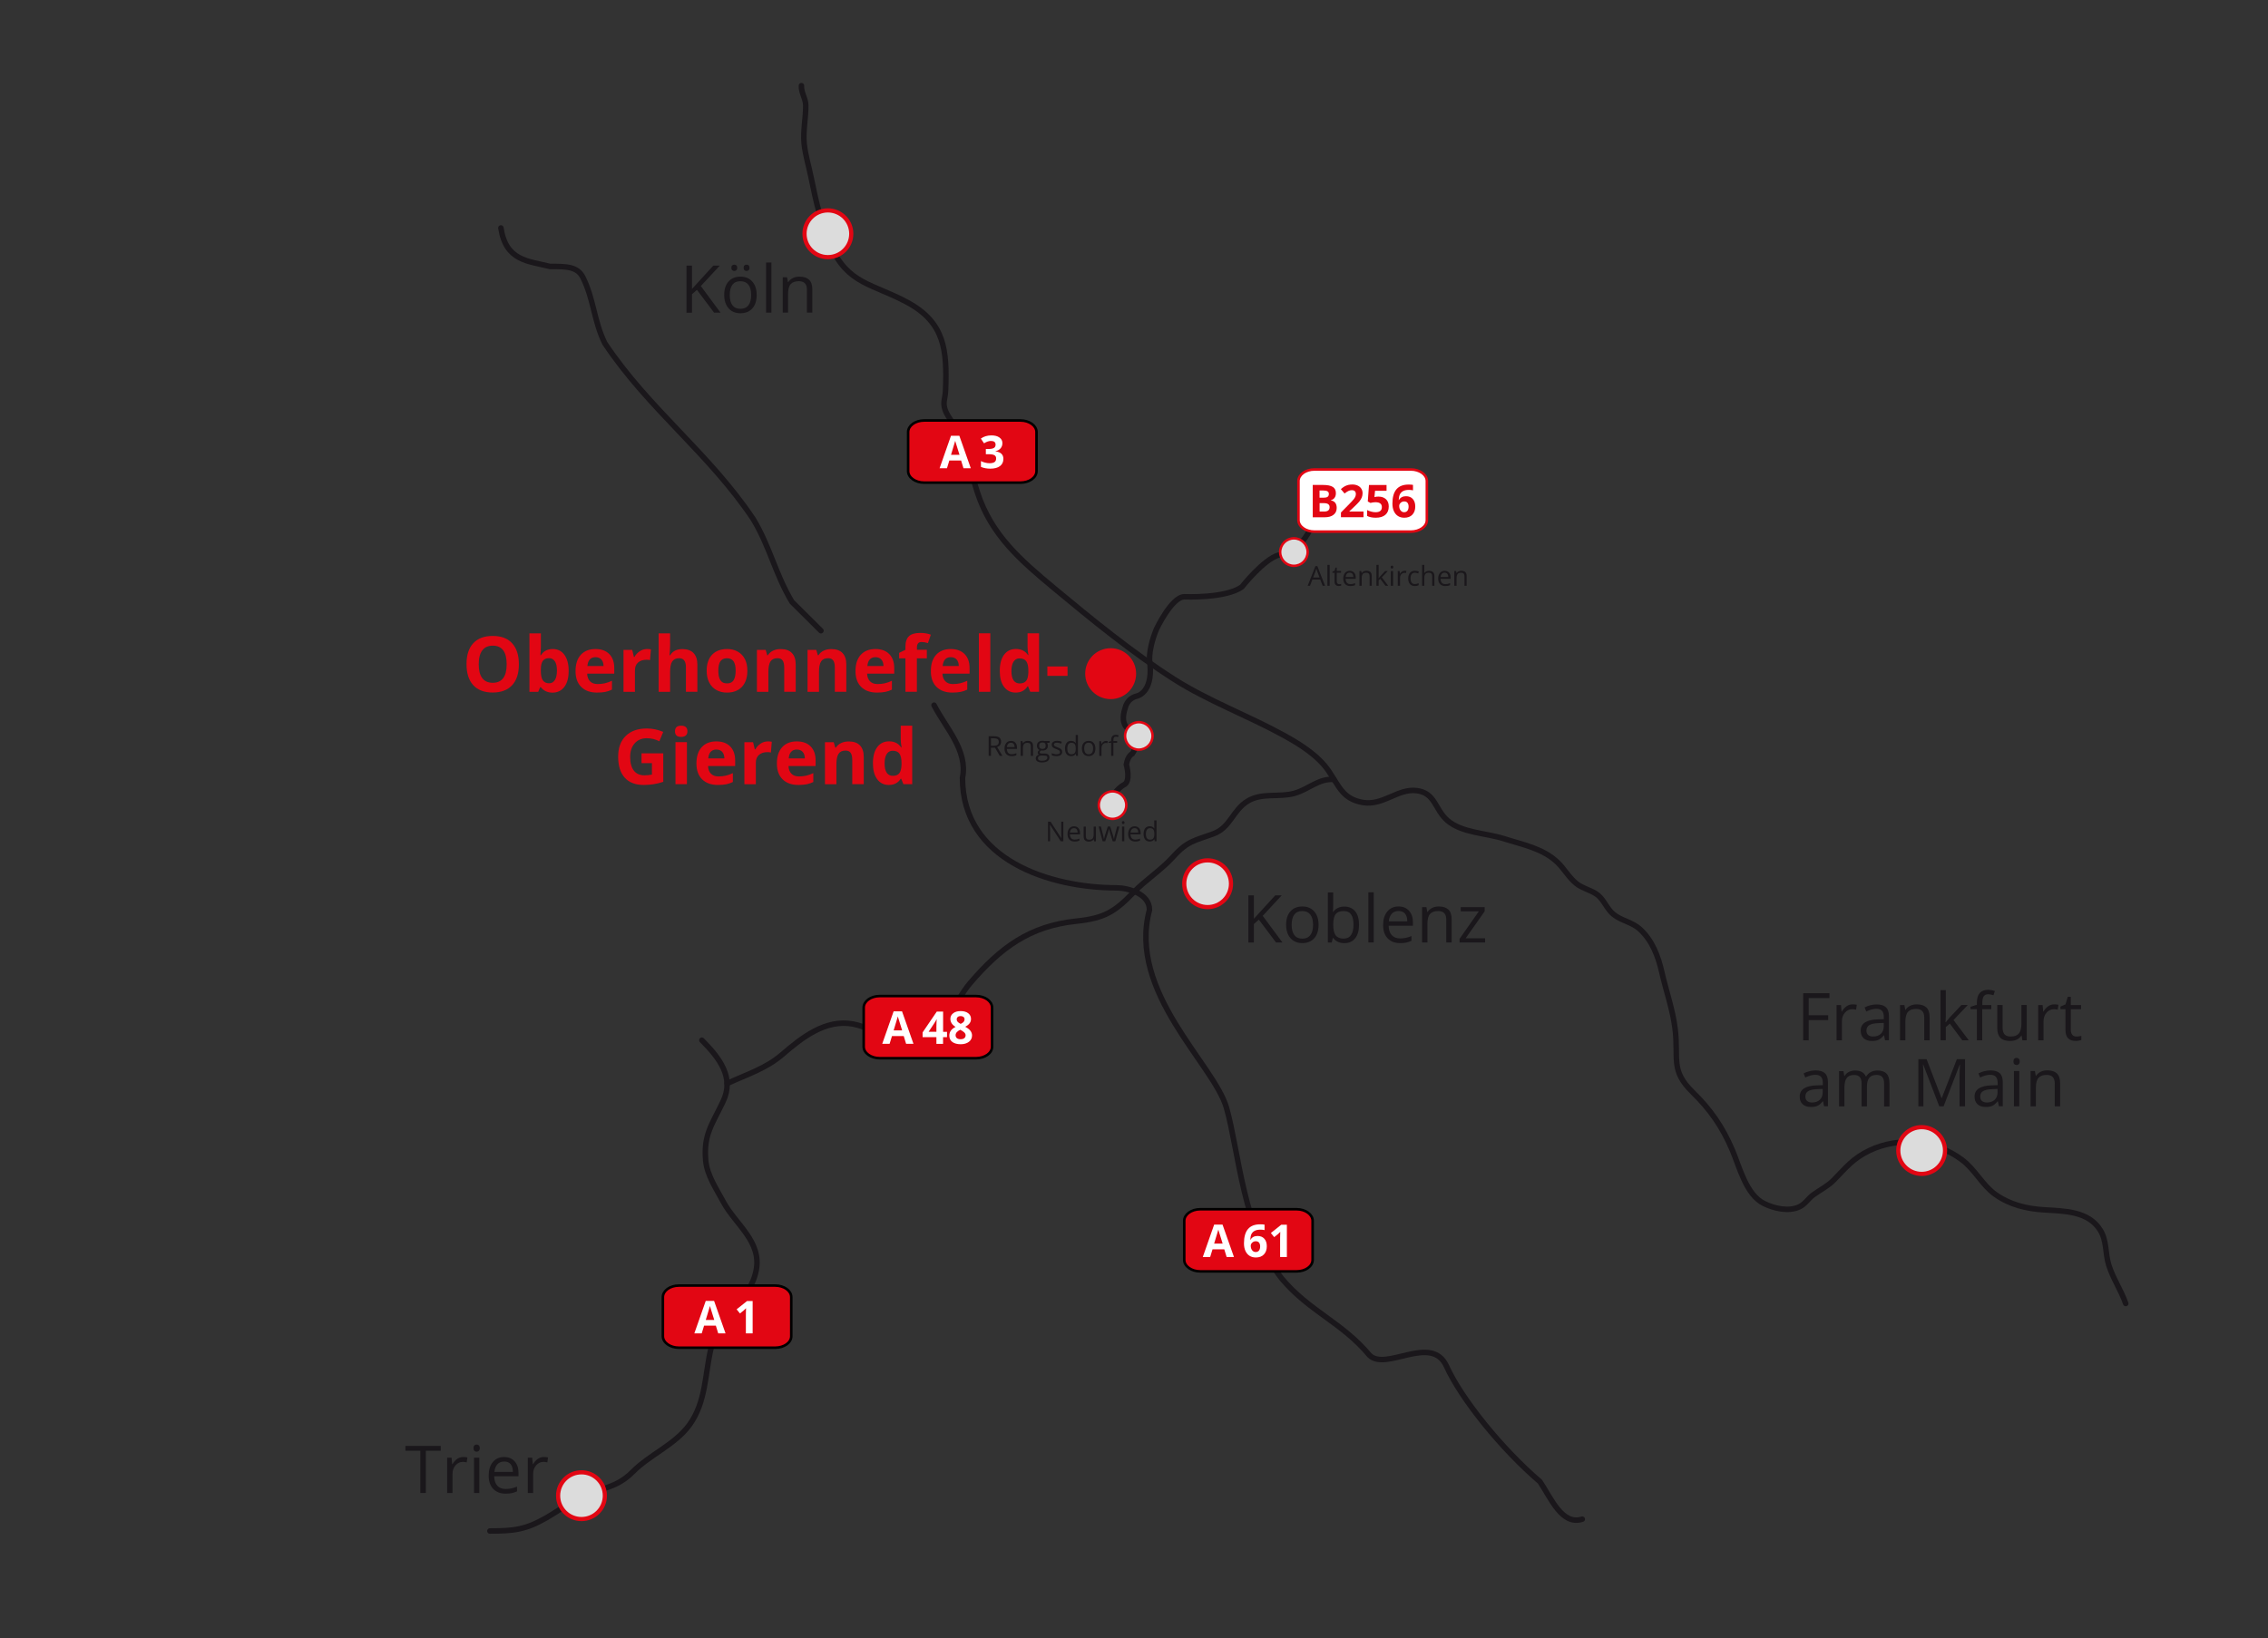 <?xml version="1.0" encoding="utf-8"?>
<!-- Generator: Adobe Illustrator 28.2.0, SVG Export Plug-In . SVG Version: 6.00 Build 0)  -->
<svg version="1.1" xmlns="http://www.w3.org/2000/svg" xmlns:xlink="http://www.w3.org/1999/xlink" x="0px" y="0px"
	 viewBox="0 0 412.35 297.96" style="enable-background:new 0 0 412.35 297.96;" xml:space="preserve">
<rect x="0" y="0" width="412.35" height="297.96" fill="#333333" stroke="none"/>
<style type="text/css">
	.Grün_x0020_bogenförmig{fill:url(#SVGID_1_);stroke:#FFFFFF;stroke-width:0.25;stroke-miterlimit:1;}
	.st0{fill:none;stroke:#1A171B;stroke-linecap:round;}
	.st1{fill:#E20613;stroke:#000000;stroke-width:0.464;stroke-linecap:round;}
	.st2{fill:#FFFFFF;}
	.st3{fill:#DCDCDC;stroke:#E20613;stroke-width:0.759;stroke-linecap:round;}
	.st4{fill:#1A171B;}
	.st5{fill:#E20613;stroke:#E20613;stroke-width:0.759;stroke-linecap:round;}
	.st6{fill:#DCDCDC;stroke:#E20613;stroke-width:0.447;stroke-linecap:round;}
	.st7{fill:#FFFFFF;stroke:#E20613;stroke-width:0.464;stroke-linecap:round;}
	.st8{fill:#E20613;}
</style>
<linearGradient id="SVGID_1_" gradientUnits="userSpaceOnUse" x1="-74.018" y1="399.455" x2="-73.311" y2="398.748">
	<stop  offset="0" style="stop-color:#259E2E"/>
	<stop  offset="0.983" style="stop-color:#1C381D"/>
</linearGradient>
<g id="Ebene_13">
</g>
<g id="Ebene_6">
</g>
<g id="Ebene_12">
</g>
<g id="Ebene_7">
</g>
<g id="Ebene_8">
</g>
<g id="Ebene_1">
</g>
<g id="Ebene_3">
</g>
<g id="Ebene_10">
	<path class="st0" d="M145.71,15.58c-0.08,1.27,0.79,2.34,0.79,3.63c0,2.26-0.51,4.6-0.3,6.85c0.2,2.08,0.87,4.22,1.28,6.27
		c0.85,4.21,1.8,8.42,3.56,12.36c3.13,7.04,7.62,6.88,13.93,10.3c6.84,3.7,7.21,8.75,6.95,15.88c-0.06,1.74-0.56,2.21-0.1,3.62
		c0.54,1.64,2.29,3.22,2.92,5c1.11,3.16,1.94,6.93,2.97,10.08c2.54,7.75,7.8,12.28,14,17.44c6.74,5.61,14.21,11.71,21.81,16.55
		c6.08,3.87,13.41,6.61,19.76,10.09c2.98,1.64,6.36,3.71,8.3,6.58c1.9,2.82,2.59,5.1,6.23,5.71c3.67,0.61,6.35-2.6,9.77-2.16
		c3.4,0.43,3.27,3.42,5.57,5.42c2.62,2.28,6.99,2.27,10.31,3.33c3.38,1.08,7.05,1.75,9.7,4.28c1.26,1.21,2,2.68,3.43,3.86
		c1.1,0.91,2.92,1.26,3.97,2.16c1.13,0.96,1.62,2.49,2.78,3.44c1.46,1.2,3.37,1.38,4.83,2.72c2.21,2.02,3.3,4.88,3.96,7.77
		c0.77,3.41,2.02,6.92,2.43,10.38c0.65,5.41-0.9,7.5,3.18,11.48c3.24,3.16,5.44,6.34,7.23,10.56c1.31,3.08,2.49,8.1,5.77,9.7
		c1.83,0.9,4.42,1.5,6.37,0.61c1.07-0.48,1.64-1.54,2.58-2.21c1.22-0.89,2.63-1.58,3.7-2.67c2.24-2.28,3.5-3.97,6.58-5.42
		c5.23-2.48,11.9-1.88,16.72,1.71c2.39,1.78,3.72,4.63,6.05,6.29c2.66,1.9,5.72,2.64,8.94,2.83c3.65,0.22,8.03,0.22,10.18,3.7
		c1.21,1.96,0.87,4.18,1.53,6.31c0.76,2.45,2.25,4.6,3.09,7.02"/>
	<path class="st0" d="M242.5,141.74c-2.84-0.17-4.55,1.81-7.2,2.54c-2.76,0.76-5.84-0.16-8.42,1.38c-2.77,1.66-3.15,4.81-6.24,5.96
		c-3.4,1.27-4.69,1.24-7.35,4.2c-2.16,2.39-5.02,4.21-7.19,6.46c-3.4,3.5-5.21,4.7-10.43,5.24c-8.44,0.88-13.76,4.79-19.3,11.28
		c-2.92,3.42-4.82,9.58-9.2,10.72c-5.21,1.35-7.49-2.43-12.06-3.29c-5.05-0.95-9.36,2.51-12.85,5.51
		c-3.07,2.64-6.44,3.61-10.07,5.31"/>
	<path class="st0" d="M149.26,114.7c-2.28-2.25-3.28-3.25-5.28-5.25c-3-5-4-10-7-15c-8-12-19-20-27-32c-2-4-2-8-4-12c-1-2-3-2-6-2
		c-4-1-8-1-8.91-6.99"/>
	<path class="st0" d="M287.67,276.27c-3.68,1.19-5.68-3.81-7.68-6.81c-7-6-14.28-15.02-17-21c-2.72-5.98-11,1-14-2c-5-6-11-8-16-14
		c-7-9-7.75-23.08-10-31c-2.25-7.92-18-21-14-36c0-3-4-4-6-4c-12,0-28-5-28-20c1-5-3-9-5.17-13.22"/>
	<path class="st1" d="M188.45,85.68c0,1.16-1.3,2.09-2.91,2.09h-17.52c-1.6,0-2.91-0.94-2.91-2.09v-7.11c0-1.16,1.3-2.1,2.91-2.1
		h17.52c1.6,0,2.91,0.94,2.91,2.1V85.68z"/>
	<g>
		<path class="st2" d="M175.17,85.15l-0.43-1.4h-2.14l-0.43,1.4h-1.34l2.07-5.9h1.52l2.08,5.9H175.17z M174.45,82.71
			c-0.39-1.27-0.62-1.98-0.67-2.15c-0.05-0.17-0.08-0.3-0.11-0.39c-0.09,0.34-0.34,1.19-0.76,2.54H174.45z"/>
		<path class="st2" d="M182.25,80.59c0,0.37-0.11,0.68-0.33,0.94s-0.53,0.43-0.94,0.53v0.02c0.47,0.06,0.83,0.2,1.08,0.43
			c0.24,0.23,0.37,0.54,0.37,0.93c0,0.57-0.21,1.01-0.62,1.32c-0.41,0.31-1,0.47-1.76,0.47c-0.64,0-1.2-0.11-1.7-0.32v-1.06
			c0.23,0.12,0.48,0.21,0.75,0.28s0.54,0.11,0.81,0.11c0.41,0,0.71-0.07,0.91-0.21c0.2-0.14,0.29-0.36,0.29-0.67
			c0-0.28-0.11-0.47-0.34-0.59c-0.22-0.12-0.58-0.17-1.08-0.17h-0.45v-0.95h0.45c0.46,0,0.79-0.06,1-0.18
			c0.21-0.12,0.32-0.32,0.32-0.61c0-0.45-0.28-0.67-0.84-0.67c-0.19,0-0.39,0.03-0.59,0.1c-0.2,0.06-0.42,0.18-0.67,0.33l-0.58-0.86
			c0.54-0.39,1.18-0.58,1.92-0.58c0.61,0,1.09,0.12,1.44,0.37C182.07,79.81,182.25,80.15,182.25,80.59z"/>
	</g>
	<path class="st1" d="M238.65,229.12c0,1.16-1.3,2.09-2.91,2.09h-17.52c-1.6,0-2.91-0.94-2.91-2.09v-7.11c0-1.16,1.3-2.1,2.91-2.1
		h17.52c1.6,0,2.91,0.94,2.91,2.1V229.12z"/>
	<g>
		<path class="st2" d="M223.02,228.6l-0.43-1.4h-2.14l-0.43,1.4h-1.34l2.07-5.9h1.52l2.08,5.9H223.02z M222.29,226.15
			c-0.39-1.27-0.62-1.98-0.67-2.15c-0.05-0.17-0.08-0.3-0.11-0.39c-0.09,0.34-0.34,1.19-0.76,2.54H222.29z"/>
		<path class="st2" d="M226.17,226.1c0-1.16,0.25-2.03,0.74-2.6c0.49-0.57,1.23-0.85,2.21-0.85c0.33,0,0.6,0.02,0.79,0.06v0.99
			c-0.24-0.05-0.47-0.08-0.71-0.08c-0.43,0-0.77,0.06-1.04,0.19c-0.27,0.13-0.47,0.32-0.61,0.57c-0.13,0.25-0.21,0.61-0.24,1.07
			h0.05c0.27-0.46,0.69-0.68,1.28-0.68c0.53,0,0.94,0.17,1.23,0.5c0.3,0.33,0.45,0.79,0.45,1.37c0,0.63-0.18,1.12-0.53,1.49
			c-0.35,0.37-0.84,0.55-1.47,0.55c-0.43,0-0.81-0.1-1.13-0.3c-0.32-0.2-0.57-0.5-0.75-0.88S226.17,226.65,226.17,226.1z
			 M228.29,227.69c0.26,0,0.47-0.09,0.61-0.27c0.14-0.18,0.21-0.43,0.21-0.76c0-0.29-0.07-0.51-0.2-0.68s-0.33-0.25-0.6-0.25
			c-0.25,0-0.47,0.08-0.64,0.25c-0.18,0.16-0.27,0.35-0.27,0.57c0,0.32,0.08,0.59,0.25,0.81
			C227.82,227.58,228.03,227.69,228.29,227.69z"/>
		<path class="st2" d="M233.98,228.6h-1.24v-3.4l0.01-0.56l0.02-0.61c-0.21,0.21-0.35,0.34-0.43,0.41l-0.68,0.54l-0.6-0.75
			l1.89-1.51h1.02V228.6z"/>
	</g>
	<path class="st1" d="M180.37,190.35c0,1.16-1.3,2.09-2.91,2.09h-17.52c-1.6,0-2.91-0.94-2.91-2.09v-7.11c0-1.16,1.3-2.1,2.91-2.1
		h17.52c1.6,0,2.91,0.94,2.91,2.1V190.35z"/>
	<g>
		<path class="st2" d="M164.74,189.82l-0.43-1.4h-2.14l-0.43,1.4h-1.34l2.07-5.9H164l2.08,5.9H164.74z M164.02,187.38
			c-0.39-1.27-0.62-1.98-0.67-2.15c-0.05-0.17-0.08-0.3-0.11-0.39c-0.09,0.34-0.34,1.19-0.76,2.54H164.02z"/>
		<path class="st2" d="M172.17,188.61h-0.71v1.22h-1.21v-1.22h-2.51v-0.86l2.58-3.79h1.15v3.69h0.71V188.61z M170.25,187.64v-1
			c0-0.17,0.01-0.41,0.02-0.72c0.01-0.32,0.02-0.5,0.03-0.55h-0.03c-0.1,0.22-0.22,0.43-0.36,0.64l-1.08,1.63H170.25z"/>
		<path class="st2" d="M174.66,183.87c0.56,0,1.02,0.13,1.36,0.38c0.34,0.26,0.52,0.6,0.52,1.04c0,0.3-0.08,0.57-0.25,0.8
			s-0.43,0.44-0.8,0.63c0.44,0.24,0.75,0.48,0.95,0.74c0.19,0.26,0.29,0.54,0.29,0.84c0,0.48-0.19,0.87-0.57,1.16
			c-0.38,0.29-0.88,0.44-1.49,0.44c-0.64,0-1.15-0.14-1.52-0.41c-0.37-0.27-0.55-0.66-0.55-1.16c0-0.33,0.09-0.63,0.27-0.89
			c0.18-0.26,0.46-0.49,0.86-0.69c-0.33-0.21-0.58-0.44-0.72-0.68s-0.22-0.5-0.22-0.79c0-0.42,0.17-0.76,0.52-1.02
			C173.64,184,174.1,183.87,174.66,183.87z M173.74,188.26c0,0.23,0.08,0.41,0.24,0.54c0.16,0.13,0.38,0.19,0.66,0.19
			c0.31,0,0.54-0.07,0.69-0.2c0.15-0.13,0.23-0.31,0.23-0.52c0-0.18-0.08-0.35-0.23-0.5c-0.15-0.16-0.4-0.32-0.74-0.5
			C174.03,187.53,173.74,187.86,173.74,188.26z M174.65,184.78c-0.21,0-0.38,0.05-0.51,0.16s-0.2,0.25-0.2,0.44
			c0,0.16,0.05,0.31,0.16,0.43s0.29,0.26,0.56,0.39c0.26-0.12,0.45-0.25,0.55-0.38s0.16-0.28,0.16-0.45c0-0.18-0.07-0.33-0.2-0.44
			C175.03,184.83,174.86,184.78,174.65,184.78z"/>
	</g>
	<path class="st0" d="M127.61,189.17c3.19,3.22,5.95,6.75,3.85,11.15c-1.99,4.18-3.56,5.99-3.16,10.67c0.23,2.73,1.94,5.2,3.2,7.56
		c2.23,4.15,7.02,7.2,5.98,12.49c-1.12,5.68-6.85,8.45-8.21,14.17c-1.12,4.7-0.9,9.78-3.94,13.94c-2.65,3.61-7.14,5.34-10.32,8.54
		c-3,3.01-5.75,2.83-9.42,4.59c-2.14,1.02-4.1,2.49-6.15,3.68c-3.84,2.21-5.91,2.46-10.37,2.46"/>
	<path class="st1" d="M143.86,243c0,1.16-1.3,2.09-2.91,2.09h-17.52c-1.6,0-2.91-0.94-2.91-2.09v-7.11c0-1.16,1.3-2.1,2.91-2.1
		h17.52c1.6,0,2.91,0.94,2.91,2.1V243z"/>
	<g>
		<path class="st2" d="M130.58,242.48l-0.43-1.4h-2.14l-0.43,1.4h-1.34l2.07-5.9h1.52l2.08,5.9H130.58z M129.86,240.04
			c-0.39-1.27-0.62-1.98-0.67-2.15c-0.05-0.17-0.08-0.3-0.11-0.39c-0.09,0.34-0.34,1.19-0.76,2.54H129.86z"/>
		<path class="st2" d="M136.85,242.48h-1.24v-3.4l0.01-0.56l0.02-0.61c-0.21,0.21-0.35,0.34-0.43,0.41l-0.68,0.54l-0.6-0.75
			l1.89-1.51h1.02V242.48z"/>
	</g>
	<path class="st3" d="M223.81,160.71c0,2.35-1.9,4.25-4.25,4.25c-2.35,0-4.25-1.9-4.25-4.25c0-2.35,1.9-4.25,4.25-4.25
		C221.91,156.46,223.81,158.36,223.81,160.71z"/>
	<g>
		<path class="st4" d="M233.16,171.39h-1.17l-3.12-4.15l-0.9,0.8v3.36h-1v-8.57h1v4.25l3.88-4.25h1.18l-3.45,3.72L233.16,171.39z"/>
		<path class="st4" d="M239.73,168.18c0,1.05-0.26,1.86-0.79,2.45s-1.26,0.88-2.19,0.88c-0.57,0-1.08-0.13-1.53-0.4
			s-0.79-0.66-1.03-1.16s-0.36-1.09-0.36-1.77c0-1.05,0.26-1.86,0.79-2.45s1.25-0.88,2.18-0.88c0.9,0,1.61,0.3,2.14,0.9
			S239.73,167.16,239.73,168.18z M234.84,168.18c0,0.82,0.16,1.45,0.49,1.88s0.81,0.64,1.45,0.64s1.12-0.21,1.45-0.64
			s0.5-1.05,0.5-1.88c0-0.82-0.17-1.44-0.5-1.86s-0.82-0.64-1.46-0.64c-0.64,0-1.12,0.21-1.44,0.63S234.84,167.35,234.84,168.18z"/>
		<path class="st4" d="M244.42,164.87c0.84,0,1.5,0.29,1.97,0.86s0.7,1.39,0.7,2.45s-0.24,1.87-0.71,2.46s-1.12,0.88-1.96,0.88
			c-0.42,0-0.8-0.08-1.15-0.23s-0.64-0.39-0.87-0.71h-0.07l-0.21,0.83h-0.7v-9.12h0.97v2.21c0,0.5-0.02,0.94-0.05,1.34h0.05
			C242.86,165.19,243.53,164.87,244.42,164.87z M244.28,165.68c-0.66,0-1.14,0.19-1.44,0.57s-0.44,1.02-0.44,1.92
			s0.15,1.55,0.45,1.94s0.78,0.58,1.45,0.58c0.6,0,1.04-0.22,1.34-0.65s0.44-1.06,0.44-1.88c0-0.84-0.15-1.46-0.44-1.87
			S244.9,165.68,244.28,165.68z"/>
		<path class="st4" d="M249.76,171.39h-0.97v-9.12h0.97V171.39z"/>
		<path class="st4" d="M254.54,171.51c-0.95,0-1.7-0.29-2.25-0.87s-0.82-1.38-0.82-2.41c0-1.04,0.25-1.86,0.76-2.47
			s1.19-0.91,2.05-0.91c0.8,0,1.44,0.26,1.91,0.79c0.47,0.53,0.7,1.23,0.7,2.09v0.62h-4.42c0.02,0.75,0.21,1.33,0.57,1.72
			s0.87,0.59,1.53,0.59c0.69,0,1.38-0.14,2.05-0.43v0.87c-0.34,0.15-0.67,0.25-0.98,0.32S254.97,171.51,254.54,171.51z
			 M254.27,165.67c-0.52,0-0.93,0.17-1.23,0.5s-0.49,0.8-0.54,1.39h3.36c0-0.61-0.14-1.08-0.41-1.41S254.78,165.67,254.27,165.67z"
			/>
		<path class="st4" d="M262.95,171.39v-4.15c0-0.52-0.12-0.91-0.36-1.17s-0.61-0.39-1.12-0.39c-0.67,0-1.16,0.18-1.48,0.54
			s-0.47,0.96-0.47,1.8v3.37h-0.97v-6.42h0.79l0.16,0.88h0.05c0.2-0.32,0.48-0.56,0.84-0.74s0.76-0.26,1.2-0.26
			c0.77,0,1.36,0.19,1.75,0.56s0.59,0.97,0.59,1.79v4.19H262.95z"/>
		<path class="st4" d="M270.03,171.39h-4.66v-0.66l3.5-5h-3.29v-0.76h4.35v0.76l-3.46,4.91h3.54V171.39z"/>
	</g>
	<g>
		<path class="st4" d="M180.17,135.98v1.48h-0.42v-3.57h0.98c0.44,0,0.76,0.08,0.97,0.25c0.21,0.17,0.31,0.42,0.31,0.76
			c0,0.47-0.24,0.79-0.72,0.96l0.97,1.6h-0.49l-0.86-1.48H180.17z M180.17,135.62h0.57c0.29,0,0.51-0.06,0.64-0.17
			s0.21-0.29,0.21-0.52c0-0.24-0.07-0.41-0.21-0.51c-0.14-0.1-0.36-0.16-0.67-0.16h-0.54V135.62z"/>
		<path class="st4" d="M183.91,137.51c-0.4,0-0.71-0.12-0.94-0.36c-0.23-0.24-0.34-0.58-0.34-1c0-0.43,0.11-0.77,0.32-1.03
			c0.21-0.25,0.5-0.38,0.86-0.38c0.34,0,0.6,0.11,0.8,0.33s0.29,0.51,0.29,0.87v0.26h-1.84c0.01,0.31,0.09,0.55,0.24,0.72
			c0.15,0.16,0.36,0.24,0.64,0.24c0.29,0,0.57-0.06,0.85-0.18v0.36c-0.14,0.06-0.28,0.11-0.41,0.13
			C184.25,137.5,184.09,137.51,183.91,137.51z M183.8,135.08c-0.21,0-0.39,0.07-0.51,0.21c-0.13,0.14-0.2,0.33-0.23,0.58h1.4
			c0-0.26-0.06-0.45-0.17-0.59S184.02,135.08,183.8,135.08z"/>
		<path class="st4" d="M187.42,137.46v-1.73c0-0.22-0.05-0.38-0.15-0.49s-0.25-0.16-0.47-0.16c-0.28,0-0.48,0.08-0.62,0.23
			s-0.2,0.4-0.2,0.75v1.4h-0.41v-2.68h0.33l0.07,0.37H186c0.08-0.13,0.2-0.23,0.35-0.31s0.32-0.11,0.5-0.11
			c0.32,0,0.56,0.08,0.73,0.23s0.24,0.4,0.24,0.75v1.75H187.42z"/>
		<path class="st4" d="M190.85,134.79v0.26l-0.5,0.06c0.05,0.06,0.09,0.13,0.12,0.22s0.05,0.2,0.05,0.31c0,0.26-0.09,0.47-0.27,0.63
			s-0.42,0.23-0.74,0.23c-0.08,0-0.15-0.01-0.22-0.02c-0.17,0.09-0.26,0.21-0.26,0.34c0,0.07,0.03,0.13,0.09,0.16
			s0.16,0.05,0.31,0.05h0.47c0.29,0,0.51,0.06,0.67,0.18c0.16,0.12,0.23,0.3,0.23,0.53c0,0.3-0.12,0.52-0.36,0.68
			s-0.58,0.23-1.04,0.23c-0.35,0-0.62-0.07-0.81-0.2c-0.19-0.13-0.28-0.31-0.28-0.55c0-0.16,0.05-0.3,0.16-0.42
			c0.1-0.12,0.25-0.2,0.44-0.24c-0.07-0.03-0.13-0.08-0.17-0.14c-0.05-0.07-0.07-0.14-0.07-0.23c0-0.1,0.03-0.18,0.08-0.26
			c0.05-0.07,0.13-0.14,0.25-0.21c-0.14-0.06-0.25-0.15-0.34-0.29c-0.09-0.14-0.13-0.29-0.13-0.47c0-0.29,0.09-0.52,0.26-0.68
			c0.18-0.16,0.42-0.24,0.75-0.24c0.14,0,0.27,0.02,0.38,0.05H190.85z M188.71,137.91c0,0.14,0.06,0.25,0.18,0.33
			c0.12,0.07,0.3,0.11,0.52,0.11c0.34,0,0.59-0.05,0.76-0.15c0.16-0.1,0.25-0.24,0.25-0.41c0-0.14-0.04-0.25-0.13-0.3
			c-0.09-0.06-0.26-0.08-0.51-0.08h-0.49c-0.18,0-0.33,0.04-0.43,0.13S188.71,137.75,188.71,137.91z M188.93,135.64
			c0,0.19,0.05,0.33,0.16,0.42c0.11,0.1,0.25,0.14,0.44,0.14c0.4,0,0.59-0.19,0.59-0.58c0-0.4-0.2-0.6-0.6-0.6
			c-0.19,0-0.34,0.05-0.44,0.15S188.93,135.44,188.93,135.64z"/>
		<path class="st4" d="M193.12,136.73c0,0.25-0.09,0.44-0.28,0.58c-0.19,0.14-0.45,0.2-0.78,0.2c-0.35,0-0.63-0.06-0.83-0.17v-0.38
			c0.13,0.07,0.27,0.12,0.41,0.15c0.15,0.04,0.29,0.06,0.43,0.06c0.21,0,0.37-0.03,0.49-0.1s0.17-0.17,0.17-0.31
			c0-0.1-0.05-0.19-0.14-0.27c-0.09-0.07-0.27-0.16-0.53-0.26c-0.25-0.09-0.43-0.17-0.53-0.24c-0.11-0.07-0.18-0.15-0.23-0.24
			c-0.05-0.09-0.08-0.19-0.08-0.32c0-0.22,0.09-0.39,0.27-0.52s0.42-0.19,0.73-0.19c0.29,0,0.57,0.06,0.84,0.18l-0.14,0.33
			c-0.27-0.11-0.51-0.17-0.73-0.17c-0.19,0-0.34,0.03-0.43,0.09s-0.15,0.14-0.15,0.25c0,0.07,0.02,0.13,0.05,0.18
			c0.04,0.05,0.1,0.1,0.18,0.14s0.24,0.11,0.47,0.2c0.32,0.12,0.53,0.23,0.64,0.35C193.07,136.41,193.12,136.55,193.12,136.73z"/>
		<path class="st4" d="M195.6,137.1h-0.02c-0.19,0.27-0.47,0.41-0.84,0.41c-0.35,0-0.62-0.12-0.82-0.36
			c-0.19-0.24-0.29-0.58-0.29-1.02c0-0.44,0.1-0.78,0.29-1.03s0.47-0.37,0.82-0.37c0.36,0,0.64,0.13,0.83,0.4h0.03l-0.02-0.19
			l-0.01-0.19v-1.09h0.41v3.8h-0.33L195.6,137.1z M194.79,137.17c0.28,0,0.48-0.08,0.6-0.23c0.12-0.15,0.19-0.39,0.19-0.73v-0.08
			c0-0.38-0.06-0.65-0.19-0.81c-0.13-0.16-0.33-0.24-0.6-0.24c-0.24,0-0.42,0.09-0.55,0.28c-0.13,0.18-0.19,0.45-0.19,0.78
			c0,0.34,0.06,0.6,0.19,0.77S194.55,137.17,194.79,137.17z"/>
		<path class="st4" d="M199.16,136.12c0,0.44-0.11,0.78-0.33,1.02s-0.52,0.37-0.91,0.37c-0.24,0-0.45-0.06-0.64-0.17
			c-0.19-0.11-0.33-0.27-0.43-0.48c-0.1-0.21-0.15-0.46-0.15-0.74c0-0.44,0.11-0.78,0.33-1.02s0.52-0.37,0.91-0.37
			c0.37,0,0.67,0.12,0.89,0.37C199.05,135.36,199.16,135.7,199.16,136.12z M197.12,136.12c0,0.34,0.07,0.6,0.21,0.78
			c0.14,0.18,0.34,0.27,0.6,0.27s0.47-0.09,0.6-0.27c0.14-0.18,0.21-0.44,0.21-0.78c0-0.34-0.07-0.6-0.21-0.78
			c-0.14-0.18-0.34-0.27-0.61-0.27c-0.27,0-0.47,0.09-0.6,0.26S197.12,135.78,197.12,136.12z"/>
		<path class="st4" d="M201.09,134.74c0.12,0,0.23,0.01,0.32,0.03l-0.06,0.38c-0.11-0.02-0.21-0.04-0.29-0.04
			c-0.22,0-0.4,0.09-0.56,0.26c-0.15,0.18-0.23,0.39-0.23,0.66v1.44h-0.41v-2.68h0.33l0.05,0.5h0.02c0.1-0.17,0.22-0.31,0.36-0.4
			S200.92,134.74,201.09,134.74z"/>
		<path class="st4" d="M203.11,135.1h-0.68v2.36h-0.41v-2.36h-0.48v-0.18l0.48-0.15v-0.15c0-0.66,0.29-0.99,0.86-0.99
			c0.14,0,0.31,0.03,0.5,0.09l-0.1,0.32c-0.16-0.05-0.29-0.08-0.4-0.08c-0.15,0-0.27,0.05-0.34,0.15s-0.11,0.26-0.11,0.49v0.17h0.68
			V135.1z"/>
	</g>
	<g>
		<path class="st4" d="M193.32,152.99h-0.47l-1.95-3h-0.02c0.03,0.35,0.04,0.67,0.04,0.97v2.03h-0.38v-3.57H191l1.95,2.98h0.02
			c0-0.04-0.01-0.19-0.02-0.42s-0.02-0.41-0.01-0.51v-2.05h0.39V152.99z"/>
		<path class="st4" d="M195.37,153.04c-0.4,0-0.71-0.12-0.94-0.36c-0.23-0.24-0.34-0.58-0.34-1c0-0.43,0.11-0.77,0.32-1.03
			c0.21-0.25,0.5-0.38,0.86-0.38c0.34,0,0.6,0.11,0.8,0.33s0.29,0.51,0.29,0.87v0.26h-1.84c0.01,0.31,0.09,0.55,0.24,0.72
			c0.15,0.16,0.36,0.24,0.64,0.24c0.29,0,0.57-0.06,0.85-0.18v0.36c-0.14,0.06-0.28,0.11-0.41,0.13
			C195.7,153.03,195.55,153.04,195.37,153.04z M195.26,150.61c-0.21,0-0.39,0.07-0.51,0.21c-0.13,0.14-0.2,0.33-0.23,0.58h1.4
			c0-0.26-0.06-0.45-0.17-0.59S195.47,150.61,195.26,150.61z"/>
		<path class="st4" d="M197.42,150.32v1.74c0,0.22,0.05,0.38,0.15,0.49s0.25,0.16,0.47,0.16c0.28,0,0.48-0.08,0.61-0.23
			c0.13-0.15,0.19-0.4,0.19-0.75v-1.41h0.41v2.68h-0.33l-0.06-0.36h-0.02c-0.08,0.13-0.2,0.23-0.35,0.3
			c-0.15,0.07-0.32,0.11-0.5,0.11c-0.33,0-0.57-0.08-0.73-0.23c-0.16-0.15-0.24-0.4-0.24-0.74v-1.75H197.42z"/>
		<path class="st4" d="M202.3,152.99l-0.49-1.57c-0.03-0.1-0.09-0.31-0.17-0.65h-0.02c-0.06,0.29-0.12,0.5-0.17,0.66l-0.51,1.56
			h-0.47l-0.73-2.68h0.42c0.17,0.67,0.3,1.18,0.39,1.54c0.09,0.35,0.14,0.59,0.16,0.71h0.02c0.02-0.09,0.05-0.21,0.09-0.36
			c0.04-0.15,0.07-0.26,0.1-0.35l0.49-1.54h0.44l0.48,1.54c0.09,0.28,0.15,0.52,0.19,0.71h0.02c0.01-0.06,0.02-0.15,0.05-0.27
			c0.03-0.12,0.2-0.78,0.51-1.97h0.42l-0.74,2.68H202.3z"/>
		<path class="st4" d="M203.97,149.59c0-0.09,0.02-0.16,0.07-0.2s0.1-0.07,0.17-0.07c0.06,0,0.12,0.02,0.17,0.07s0.07,0.11,0.07,0.2
			c0,0.09-0.02,0.16-0.07,0.2s-0.1,0.07-0.17,0.07c-0.07,0-0.13-0.02-0.17-0.07S203.97,149.68,203.97,149.59z M204.4,152.99H204
			v-2.68h0.41V152.99z"/>
		<path class="st4" d="M206.39,153.04c-0.4,0-0.71-0.12-0.94-0.36c-0.23-0.24-0.34-0.58-0.34-1c0-0.43,0.11-0.77,0.32-1.03
			c0.21-0.25,0.5-0.38,0.86-0.38c0.34,0,0.6,0.11,0.8,0.33s0.29,0.51,0.29,0.87v0.26h-1.84c0.01,0.31,0.09,0.55,0.24,0.72
			c0.15,0.16,0.36,0.24,0.64,0.24c0.29,0,0.57-0.06,0.85-0.18v0.36c-0.14,0.06-0.28,0.11-0.41,0.13
			C206.73,153.03,206.58,153.04,206.39,153.04z M206.28,150.61c-0.21,0-0.39,0.07-0.51,0.21c-0.13,0.14-0.2,0.33-0.23,0.58h1.4
			c0-0.26-0.06-0.45-0.17-0.59S206.5,150.61,206.28,150.61z"/>
		<path class="st4" d="M209.89,152.63h-0.02c-0.19,0.27-0.47,0.41-0.84,0.41c-0.35,0-0.62-0.12-0.82-0.36
			c-0.19-0.24-0.29-0.58-0.29-1.02c0-0.44,0.1-0.78,0.29-1.03s0.47-0.37,0.82-0.37c0.36,0,0.64,0.13,0.83,0.4h0.03l-0.02-0.19
			l-0.01-0.19v-1.09h0.41v3.8h-0.33L209.89,152.63z M209.08,152.7c0.28,0,0.48-0.08,0.6-0.23c0.12-0.15,0.19-0.39,0.19-0.73v-0.08
			c0-0.38-0.06-0.65-0.19-0.81c-0.13-0.16-0.33-0.24-0.6-0.24c-0.24,0-0.42,0.09-0.55,0.28c-0.13,0.18-0.19,0.45-0.19,0.78
			c0,0.34,0.06,0.6,0.19,0.77S208.84,152.7,209.08,152.7z"/>
	</g>
	<g>
		<path class="st4" d="M240.48,106.53l-0.44-1.13h-1.43l-0.44,1.13h-0.42l1.41-3.58h0.35l1.4,3.58H240.48z M239.91,105.02
			l-0.42-1.11c-0.05-0.14-0.11-0.31-0.17-0.51c-0.04,0.16-0.09,0.33-0.15,0.51l-0.42,1.11H239.91z"/>
		<path class="st4" d="M241.75,106.53h-0.41v-3.8h0.41V106.53z"/>
		<path class="st4" d="M243.47,106.24c0.07,0,0.14-0.01,0.21-0.02c0.07-0.01,0.12-0.02,0.16-0.03v0.31
			c-0.04,0.02-0.11,0.04-0.19,0.05c-0.08,0.01-0.16,0.02-0.23,0.02c-0.52,0-0.78-0.27-0.78-0.82v-1.59h-0.38v-0.2l0.38-0.17
			l0.17-0.57h0.23v0.62h0.78v0.31h-0.78v1.58c0,0.16,0.04,0.29,0.12,0.37C243.23,106.2,243.34,106.24,243.47,106.24z"/>
		<path class="st4" d="M245.5,106.58c-0.4,0-0.71-0.12-0.94-0.36c-0.23-0.24-0.34-0.58-0.34-1c0-0.43,0.11-0.77,0.32-1.03
			c0.21-0.25,0.5-0.38,0.86-0.38c0.33,0,0.6,0.11,0.8,0.33s0.29,0.51,0.29,0.87v0.26h-1.84c0.01,0.31,0.09,0.55,0.24,0.72
			c0.15,0.16,0.36,0.24,0.64,0.24c0.29,0,0.57-0.06,0.85-0.18v0.36c-0.14,0.06-0.28,0.11-0.41,0.13
			C245.84,106.56,245.68,106.58,245.5,106.58z M245.39,104.14c-0.21,0-0.39,0.07-0.51,0.21c-0.13,0.14-0.2,0.33-0.23,0.58h1.4
			c0-0.26-0.06-0.45-0.17-0.59C245.77,104.21,245.6,104.14,245.39,104.14z"/>
		<path class="st4" d="M249.01,106.53v-1.73c0-0.22-0.05-0.38-0.15-0.49c-0.1-0.11-0.25-0.16-0.47-0.16c-0.28,0-0.48,0.08-0.62,0.23
			c-0.13,0.15-0.2,0.4-0.2,0.75v1.4h-0.41v-2.68h0.33l0.07,0.37h0.02c0.08-0.13,0.2-0.23,0.35-0.31c0.15-0.07,0.32-0.11,0.5-0.11
			c0.32,0,0.57,0.08,0.73,0.23c0.16,0.16,0.24,0.4,0.24,0.75v1.75H249.01z"/>
		<path class="st4" d="M250.65,105.16c0.07-0.1,0.18-0.23,0.32-0.39l0.86-0.92h0.48l-1.08,1.14l1.16,1.54h-0.49l-0.95-1.26
			l-0.3,0.26v1h-0.4v-3.8h0.4v2.01c0,0.09-0.01,0.23-0.02,0.42H250.65z"/>
		<path class="st4" d="M252.84,103.13c0-0.09,0.02-0.16,0.07-0.2c0.05-0.04,0.1-0.07,0.17-0.07c0.07,0,0.12,0.02,0.17,0.07
			c0.05,0.04,0.07,0.11,0.07,0.2c0,0.09-0.02,0.16-0.07,0.2c-0.05,0.04-0.1,0.07-0.17,0.07c-0.07,0-0.12-0.02-0.17-0.07
			C252.86,103.29,252.84,103.22,252.84,103.13z M253.28,106.53h-0.41v-2.68h0.41V106.53z"/>
		<path class="st4" d="M255.36,103.8c0.12,0,0.23,0.01,0.32,0.03l-0.06,0.38c-0.11-0.02-0.21-0.04-0.29-0.04
			c-0.22,0-0.4,0.09-0.56,0.26c-0.15,0.18-0.23,0.39-0.23,0.66v1.44h-0.41v-2.68h0.33l0.05,0.5h0.02c0.1-0.17,0.22-0.31,0.36-0.4
			C255.04,103.85,255.19,103.8,255.36,103.8z"/>
		<path class="st4" d="M257.25,106.58c-0.39,0-0.69-0.12-0.9-0.36c-0.21-0.24-0.32-0.58-0.32-1.01c0-0.45,0.11-0.79,0.32-1.04
			s0.52-0.37,0.92-0.37c0.13,0,0.26,0.01,0.39,0.04c0.13,0.03,0.23,0.06,0.3,0.1l-0.12,0.34c-0.09-0.04-0.19-0.07-0.29-0.09
			c-0.11-0.02-0.2-0.04-0.28-0.04c-0.54,0-0.82,0.35-0.82,1.04c0,0.33,0.07,0.58,0.2,0.76c0.13,0.18,0.33,0.26,0.59,0.26
			c0.22,0,0.45-0.05,0.69-0.14v0.36C257.74,106.53,257.52,106.58,257.25,106.58z"/>
		<path class="st4" d="M260.39,106.53v-1.73c0-0.22-0.05-0.38-0.15-0.49c-0.1-0.11-0.25-0.16-0.47-0.16c-0.28,0-0.49,0.08-0.62,0.23
			c-0.13,0.15-0.19,0.4-0.19,0.75v1.4h-0.41v-3.8h0.41v1.15c0,0.14-0.01,0.25-0.02,0.34h0.02c0.08-0.13,0.19-0.23,0.34-0.3
			c0.15-0.07,0.31-0.11,0.5-0.11c0.33,0,0.57,0.08,0.74,0.23c0.16,0.16,0.25,0.4,0.25,0.74v1.75H260.39z"/>
		<path class="st4" d="M262.76,106.58c-0.4,0-0.71-0.12-0.94-0.36s-0.34-0.58-0.34-1c0-0.43,0.11-0.77,0.32-1.03
			c0.21-0.25,0.5-0.38,0.86-0.38c0.34,0,0.6,0.11,0.8,0.33s0.29,0.51,0.29,0.87v0.26h-1.84c0.01,0.31,0.09,0.55,0.24,0.72
			c0.15,0.16,0.36,0.24,0.64,0.24c0.29,0,0.57-0.06,0.85-0.18v0.36c-0.14,0.06-0.28,0.11-0.41,0.13
			C263.09,106.56,262.94,106.58,262.76,106.58z M262.65,104.14c-0.21,0-0.39,0.07-0.51,0.21c-0.13,0.14-0.2,0.33-0.23,0.58h1.4
			c0-0.26-0.06-0.45-0.17-0.59C263.02,104.21,262.86,104.14,262.65,104.14z"/>
		<path class="st4" d="M266.26,106.53v-1.73c0-0.22-0.05-0.38-0.15-0.49c-0.1-0.11-0.25-0.16-0.47-0.16c-0.28,0-0.49,0.08-0.62,0.23
			c-0.13,0.15-0.2,0.4-0.2,0.75v1.4h-0.41v-2.68h0.33l0.07,0.37h0.02c0.08-0.13,0.2-0.23,0.35-0.31c0.15-0.07,0.32-0.11,0.5-0.11
			c0.32,0,0.56,0.08,0.73,0.23c0.16,0.16,0.24,0.4,0.24,0.75v1.75H266.26z"/>
	</g>
	<path class="st3" d="M154.77,42.51c0,2.35-1.9,4.25-4.25,4.25c-2.35,0-4.25-1.9-4.25-4.25c0-2.35,1.9-4.25,4.25-4.25
		C152.86,38.26,154.77,40.16,154.77,42.51z"/>
	<path class="st5" d="M206.18,122.51c0,2.35-1.9,4.25-4.25,4.25c-2.35,0-4.25-1.9-4.25-4.25c0-2.35,1.9-4.25,4.25-4.25
		C204.27,118.26,206.18,120.16,206.18,122.51z"/>
	<g>
		<path class="st4" d="M131,56.86h-1.17l-3.12-4.15l-0.9,0.8v3.36h-1v-8.57h1v4.25l3.88-4.25h1.18l-3.45,3.72L131,56.86z"/>
		<path class="st4" d="M137.57,53.64c0,1.05-0.26,1.86-0.79,2.45s-1.26,0.88-2.19,0.88c-0.57,0-1.08-0.13-1.53-0.4
			s-0.79-0.66-1.03-1.16s-0.36-1.09-0.36-1.77c0-1.05,0.26-1.86,0.79-2.45s1.25-0.88,2.18-0.88c0.9,0,1.61,0.3,2.14,0.9
			S137.57,52.62,137.57,53.64z M132.68,53.64c0,0.82,0.16,1.45,0.49,1.88s0.81,0.64,1.45,0.64s1.12-0.21,1.45-0.64
			s0.5-1.05,0.5-1.88c0-0.82-0.17-1.44-0.5-1.86s-0.82-0.64-1.46-0.64c-0.64,0-1.12,0.21-1.44,0.63S132.68,52.81,132.68,53.64z
			 M132.97,48.7c0-0.2,0.05-0.35,0.16-0.44s0.23-0.13,0.37-0.13c0.15,0,0.28,0.04,0.38,0.13s0.16,0.24,0.16,0.44
			c0,0.2-0.05,0.34-0.16,0.44s-0.24,0.14-0.38,0.14c-0.14,0-0.27-0.05-0.37-0.14S132.97,48.89,132.97,48.7z M135.2,48.7
			c0-0.2,0.05-0.35,0.16-0.44s0.23-0.13,0.37-0.13s0.27,0.04,0.38,0.13s0.16,0.24,0.16,0.44c0,0.2-0.05,0.34-0.16,0.44
			s-0.23,0.14-0.38,0.14s-0.27-0.05-0.37-0.14S135.2,48.89,135.2,48.7z"/>
		<path class="st4" d="M140.25,56.86h-0.97v-9.12h0.97V56.86z"/>
		<path class="st4" d="M146.71,56.86V52.7c0-0.52-0.12-0.91-0.36-1.17s-0.61-0.39-1.12-0.39c-0.67,0-1.16,0.18-1.48,0.54
			s-0.47,0.96-0.47,1.8v3.37h-0.97v-6.42h0.79l0.16,0.88h0.05c0.2-0.32,0.48-0.56,0.84-0.74s0.76-0.26,1.2-0.26
			c0.77,0,1.36,0.19,1.75,0.56s0.59,0.97,0.59,1.79v4.19H146.71z"/>
	</g>
	<path class="st3" d="M353.63,209.23c0,2.35-1.9,4.25-4.25,4.25c-2.35,0-4.25-1.9-4.25-4.25c0-2.35,1.9-4.25,4.25-4.25
		C351.73,204.98,353.63,206.88,353.63,209.23z"/>
	<g>
		<path class="st4" d="M328.84,189.19h-1v-8.57h4.78v0.88h-3.78v3.13h3.55v0.88h-3.55V189.19z"/>
		<path class="st4" d="M336.82,182.65c0.29,0,0.54,0.02,0.77,0.07l-0.13,0.9c-0.27-0.06-0.5-0.09-0.7-0.09
			c-0.52,0-0.96,0.21-1.33,0.63s-0.55,0.95-0.55,1.58v3.45h-0.97v-6.42h0.8l0.11,1.19h0.05c0.24-0.42,0.53-0.74,0.86-0.97
			S336.41,182.65,336.82,182.65z"/>
		<path class="st4" d="M342.73,189.19l-0.19-0.91h-0.05c-0.32,0.4-0.64,0.67-0.96,0.82s-0.72,0.21-1.19,0.21
			c-0.64,0-1.14-0.16-1.5-0.49s-0.54-0.79-0.54-1.4c0-1.3,1.04-1.98,3.11-2.04l1.09-0.04v-0.4c0-0.5-0.11-0.88-0.33-1.12
			s-0.56-0.36-1.04-0.36c-0.54,0-1.14,0.16-1.82,0.49l-0.3-0.74c0.32-0.17,0.66-0.31,1.04-0.4s0.75-0.15,1.13-0.15
			c0.77,0,1.33,0.17,1.7,0.51s0.55,0.88,0.55,1.63v4.38H342.73z M340.54,188.5c0.61,0,1.08-0.17,1.43-0.5s0.52-0.8,0.52-1.39v-0.58
			l-0.97,0.04c-0.77,0.03-1.33,0.15-1.67,0.36s-0.51,0.54-0.51,0.99c0,0.35,0.11,0.62,0.32,0.8S340.15,188.5,340.54,188.5z"/>
		<path class="st4" d="M349.85,189.19v-4.15c0-0.52-0.12-0.91-0.36-1.17s-0.61-0.39-1.12-0.39c-0.67,0-1.16,0.18-1.48,0.54
			s-0.47,0.96-0.47,1.8v3.37h-0.97v-6.42h0.79l0.16,0.88h0.05c0.2-0.32,0.48-0.56,0.84-0.74s0.76-0.26,1.2-0.26
			c0.77,0,1.36,0.19,1.75,0.56s0.59,0.97,0.59,1.79v4.19H349.85z"/>
		<path class="st4" d="M353.78,185.9c0.17-0.24,0.42-0.55,0.77-0.94l2.07-2.2h1.15l-2.6,2.74l2.78,3.69h-1.18l-2.27-3.04l-0.73,0.63
			v2.4h-0.96v-9.12h0.96v4.83c0,0.21-0.02,0.55-0.05,1H353.78z"/>
		<path class="st4" d="M362.02,183.52h-1.63v5.67h-0.97v-5.67h-1.15v-0.44l1.15-0.35v-0.36c0-1.58,0.69-2.37,2.07-2.37
			c0.34,0,0.74,0.07,1.2,0.21l-0.25,0.78c-0.38-0.12-0.7-0.18-0.96-0.18c-0.37,0-0.64,0.12-0.81,0.37s-0.26,0.64-0.26,1.17v0.42
			h1.63V183.52z"/>
		<path class="st4" d="M364.1,182.77v4.17c0,0.52,0.12,0.91,0.36,1.17s0.61,0.39,1.12,0.39c0.67,0,1.16-0.18,1.47-0.55
			s0.47-0.97,0.47-1.8v-3.38h0.97v6.42h-0.8l-0.14-0.86h-0.05c-0.2,0.32-0.48,0.56-0.83,0.73s-0.76,0.25-1.21,0.25
			c-0.78,0-1.37-0.19-1.75-0.56s-0.58-0.96-0.58-1.78v-4.2H364.1z"/>
		<path class="st4" d="M373.48,182.65c0.29,0,0.54,0.02,0.77,0.07l-0.13,0.9c-0.27-0.06-0.5-0.09-0.7-0.09
			c-0.52,0-0.96,0.21-1.33,0.63s-0.55,0.95-0.55,1.58v3.45h-0.97v-6.42h0.8l0.11,1.19h0.05c0.24-0.42,0.53-0.74,0.86-0.97
			S373.08,182.65,373.48,182.65z"/>
		<path class="st4" d="M377.53,188.5c0.17,0,0.34-0.01,0.5-0.04s0.29-0.05,0.38-0.08v0.74c-0.11,0.05-0.26,0.09-0.47,0.13
			s-0.39,0.05-0.55,0.05c-1.24,0-1.86-0.65-1.86-1.96v-3.82h-0.92v-0.47l0.92-0.4l0.41-1.37h0.56v1.49h1.86v0.76h-1.86v3.78
			c0,0.39,0.09,0.68,0.28,0.89S377.21,188.5,377.53,188.5z"/>
		<path class="st4" d="M331.64,201.19l-0.19-0.91h-0.05c-0.32,0.4-0.64,0.67-0.96,0.82s-0.72,0.21-1.19,0.21
			c-0.64,0-1.14-0.16-1.5-0.49s-0.54-0.79-0.54-1.4c0-1.3,1.04-1.98,3.11-2.04l1.09-0.04v-0.4c0-0.5-0.11-0.88-0.33-1.12
			s-0.56-0.36-1.04-0.36c-0.54,0-1.14,0.16-1.82,0.49l-0.3-0.74c0.32-0.17,0.66-0.31,1.04-0.4s0.75-0.15,1.13-0.15
			c0.77,0,1.33,0.17,1.7,0.51s0.55,0.88,0.55,1.63v4.38H331.64z M329.44,200.5c0.61,0,1.08-0.17,1.43-0.5s0.52-0.8,0.52-1.39v-0.58
			l-0.97,0.04c-0.77,0.03-1.33,0.15-1.67,0.36s-0.51,0.54-0.51,0.99c0,0.35,0.11,0.62,0.32,0.8S329.06,200.5,329.44,200.5z"/>
		<path class="st4" d="M342.55,201.19v-4.18c0-0.51-0.11-0.9-0.33-1.15s-0.56-0.38-1.02-0.38c-0.61,0-1.05,0.17-1.34,0.52
			s-0.43,0.88-0.43,1.61v3.59h-0.97v-4.18c0-0.51-0.11-0.9-0.33-1.15s-0.56-0.38-1.03-0.38c-0.61,0-1.06,0.18-1.34,0.55
			s-0.42,0.96-0.42,1.8v3.37h-0.97v-6.42h0.79l0.16,0.88h0.05c0.18-0.31,0.44-0.56,0.78-0.73s0.71-0.26,1.12-0.26
			c1,0,1.66,0.36,1.97,1.09h0.05c0.19-0.34,0.47-0.6,0.83-0.8s0.78-0.29,1.24-0.29c0.73,0,1.27,0.19,1.63,0.56s0.54,0.97,0.54,1.79
			v4.19H342.55z"/>
		<path class="st4" d="M352.58,201.19l-2.91-7.59h-0.05c0.05,0.6,0.08,1.32,0.08,2.14v5.45h-0.92v-8.57h1.5l2.71,7.07h0.05
			l2.74-7.07h1.49v8.57h-1v-5.52c0-0.63,0.03-1.32,0.08-2.06h-0.05l-2.93,7.58H352.58z"/>
		<path class="st4" d="M363.43,201.19l-0.19-0.91h-0.05c-0.32,0.4-0.64,0.67-0.96,0.82s-0.72,0.21-1.19,0.21
			c-0.64,0-1.14-0.16-1.5-0.49s-0.54-0.79-0.54-1.4c0-1.3,1.04-1.98,3.11-2.04l1.09-0.04v-0.4c0-0.5-0.11-0.88-0.33-1.12
			s-0.56-0.36-1.04-0.36c-0.54,0-1.14,0.16-1.82,0.49l-0.3-0.74c0.32-0.17,0.66-0.31,1.04-0.4s0.75-0.15,1.13-0.15
			c0.77,0,1.33,0.17,1.7,0.51s0.55,0.88,0.55,1.63v4.38H363.43z M361.23,200.5c0.61,0,1.08-0.17,1.43-0.5s0.52-0.8,0.52-1.39v-0.58
			l-0.97,0.04c-0.77,0.03-1.33,0.15-1.67,0.36s-0.51,0.54-0.51,0.99c0,0.35,0.11,0.62,0.32,0.8S360.85,200.5,361.23,200.5z"/>
		<path class="st4" d="M366.07,193.03c0-0.22,0.05-0.39,0.16-0.49s0.25-0.16,0.41-0.16c0.16,0,0.29,0.05,0.4,0.16
			s0.17,0.27,0.17,0.49s-0.06,0.38-0.17,0.49s-0.25,0.16-0.4,0.16c-0.16,0-0.3-0.05-0.41-0.16S366.07,193.25,366.07,193.03z
			 M367.13,201.19h-0.97v-6.42h0.97V201.19z"/>
		<path class="st4" d="M373.58,201.19v-4.15c0-0.52-0.12-0.91-0.36-1.17s-0.61-0.39-1.12-0.39c-0.67,0-1.16,0.18-1.48,0.54
			s-0.47,0.96-0.47,1.8v3.37h-0.97v-6.42h0.79l0.16,0.88h0.05c0.2-0.32,0.48-0.56,0.84-0.74s0.76-0.26,1.2-0.26
			c0.77,0,1.36,0.19,1.75,0.56s0.59,0.97,0.59,1.79v4.19H373.58z"/>
	</g>
	<path class="st3" d="M109.97,272c0,2.35-1.9,4.25-4.25,4.25c-2.35,0-4.25-1.9-4.25-4.25c0-2.35,1.9-4.25,4.25-4.25
		C108.07,267.75,109.97,269.65,109.97,272z"/>
	<g>
		<path class="st4" d="M77.42,271.51h-1v-7.68h-2.71v-0.88h6.42v0.88h-2.71V271.51z"/>
		<path class="st4" d="M84.21,264.97c0.29,0,0.54,0.02,0.77,0.07l-0.13,0.9c-0.27-0.06-0.5-0.09-0.7-0.09
			c-0.52,0-0.96,0.21-1.33,0.63s-0.55,0.95-0.55,1.58v3.45h-0.97v-6.42h0.8l0.11,1.19h0.05c0.24-0.42,0.53-0.74,0.86-0.97
			S83.81,264.97,84.21,264.97z"/>
		<path class="st4" d="M86.09,263.35c0-0.22,0.05-0.39,0.16-0.49s0.25-0.16,0.41-0.16c0.16,0,0.29,0.05,0.4,0.16
			s0.17,0.27,0.17,0.49s-0.06,0.38-0.17,0.49s-0.25,0.16-0.4,0.16c-0.16,0-0.3-0.05-0.41-0.16S86.09,263.57,86.09,263.35z
			 M87.15,271.51h-0.97v-6.42h0.97V271.51z"/>
		<path class="st4" d="M91.92,271.63c-0.95,0-1.7-0.29-2.25-0.87s-0.82-1.38-0.82-2.41c0-1.04,0.25-1.86,0.76-2.47
			s1.19-0.91,2.05-0.91c0.8,0,1.44,0.26,1.91,0.79s0.7,1.23,0.7,2.09v0.62h-4.42c0.02,0.75,0.21,1.33,0.57,1.72s0.87,0.59,1.53,0.59
			c0.69,0,1.38-0.14,2.05-0.43v0.87c-0.34,0.15-0.67,0.25-0.98,0.32S92.36,271.63,91.92,271.63z M91.66,265.79
			c-0.52,0-0.93,0.17-1.23,0.5s-0.49,0.8-0.54,1.39h3.36c0-0.61-0.14-1.08-0.41-1.41S92.17,265.79,91.66,265.79z"/>
		<path class="st4" d="M98.87,264.97c0.29,0,0.54,0.02,0.77,0.07l-0.13,0.9c-0.27-0.06-0.5-0.09-0.7-0.09
			c-0.52,0-0.96,0.21-1.33,0.63s-0.55,0.95-0.55,1.58v3.45h-0.97v-6.42h0.8l0.11,1.19h0.05c0.24-0.42,0.53-0.74,0.86-0.97
			S98.47,264.97,98.87,264.97z"/>
	</g>
	<path class="st0" d="M202.27,145.94c-0.34-1.75,1.96-3.16,1.96-3.16c1.49-0.54,0.55-3.75,0.55-3.75c0.29-1.66,1.09-1.96,1.09-1.96
		c1.38-1.88-0.11-4.18-0.11-4.18s-2.41-0.56-1.17-4.2c0,0,0.31-1.67,2.1-2.1c0,0,2.88-0.54,2.4-5.8c0,0-0.58-2.04,1.16-6.36
		c0,0,2.77-5.89,5.08-5.9c0,0,7.59,0.32,10.48-1.82c0,0,3.88-4.95,6.68-5.78c0,0,4.62,0,6.77-7.43"/>
	<path class="st6" d="M209.55,133.83c0,1.38-1.12,2.5-2.5,2.5c-1.38,0-2.5-1.12-2.5-2.5c0-1.38,1.12-2.5,2.5-2.5
		C208.43,131.33,209.55,132.45,209.55,133.83z"/>
	<path class="st6" d="M204.77,146.42c0,1.38-1.12,2.5-2.5,2.5c-1.38,0-2.5-1.12-2.5-2.5c0-1.38,1.12-2.5,2.5-2.5
		C203.65,143.92,204.77,145.04,204.77,146.42z"/>
	<path class="st6" d="M237.75,100.4c0,1.38-1.12,2.5-2.5,2.5c-1.38,0-2.5-1.12-2.5-2.5c0-1.38,1.12-2.5,2.5-2.5
		C236.63,97.9,237.75,99.02,237.75,100.4z"/>
	<path class="st7" d="M259.42,94.59c0,1.16-1.3,2.09-2.91,2.09h-17.52c-1.6,0-2.91-0.94-2.91-2.09v-7.11c0-1.16,1.3-2.1,2.91-2.1
		h17.52c1.6,0,2.91,0.94,2.91,2.1V94.59z"/>
	<g>
		<path class="st8" d="M238.68,88.19h1.83c0.83,0,1.44,0.12,1.81,0.36s0.56,0.61,0.56,1.13c0,0.35-0.08,0.64-0.25,0.86
			c-0.17,0.22-0.38,0.36-0.66,0.41v0.04c0.37,0.08,0.64,0.24,0.81,0.47c0.16,0.23,0.25,0.53,0.25,0.91c0,0.54-0.2,0.95-0.58,1.25
			s-0.91,0.45-1.58,0.45h-2.2V88.19z M239.92,90.51h0.72c0.34,0,0.58-0.05,0.73-0.16c0.15-0.1,0.23-0.28,0.23-0.52
			c0-0.23-0.08-0.39-0.25-0.48c-0.16-0.1-0.43-0.15-0.78-0.15h-0.66V90.51z M239.92,91.5v1.53h0.81c0.34,0,0.6-0.07,0.76-0.2
			c0.16-0.13,0.25-0.33,0.25-0.6c0-0.49-0.35-0.73-1.04-0.73H239.92z"/>
		<path class="st8" d="M247.91,94.06h-4.11V93.2l1.47-1.49c0.44-0.45,0.72-0.76,0.86-0.93c0.13-0.17,0.23-0.33,0.29-0.48
			c0.06-0.15,0.09-0.3,0.09-0.46c0-0.24-0.07-0.41-0.2-0.53c-0.13-0.12-0.3-0.17-0.52-0.17c-0.23,0-0.45,0.05-0.66,0.16
			s-0.44,0.25-0.67,0.45l-0.68-0.8c0.29-0.25,0.53-0.42,0.72-0.52c0.19-0.1,0.4-0.18,0.62-0.24c0.22-0.05,0.48-0.08,0.76-0.08
			c0.37,0,0.69,0.07,0.97,0.2c0.28,0.13,0.5,0.32,0.65,0.56c0.16,0.24,0.23,0.52,0.23,0.83c0,0.27-0.05,0.52-0.14,0.76
			c-0.1,0.24-0.24,0.48-0.44,0.73c-0.2,0.25-0.55,0.6-1.05,1.07l-0.76,0.71v0.06h2.56V94.06z"/>
		<path class="st8" d="M250.63,90.31c0.57,0,1.02,0.16,1.36,0.48c0.34,0.32,0.5,0.76,0.5,1.31c0,0.66-0.2,1.16-0.61,1.52
			c-0.41,0.35-0.98,0.53-1.74,0.53c-0.65,0-1.18-0.11-1.58-0.32v-1.07c0.21,0.11,0.46,0.2,0.74,0.28s0.55,0.11,0.8,0.11
			c0.76,0,1.14-0.31,1.14-0.93c0-0.59-0.39-0.89-1.18-0.89c-0.14,0-0.3,0.01-0.47,0.04c-0.17,0.03-0.31,0.06-0.42,0.09l-0.49-0.26
			l0.22-3h3.19v1.05H250l-0.11,1.15l0.14-0.03C250.19,90.33,250.39,90.31,250.63,90.31z"/>
		<path class="st8" d="M253.16,91.57c0-1.16,0.25-2.03,0.74-2.6c0.49-0.57,1.23-0.85,2.21-0.85c0.33,0,0.6,0.02,0.79,0.06v0.99
			c-0.24-0.05-0.47-0.08-0.71-0.08c-0.43,0-0.77,0.06-1.04,0.19c-0.27,0.13-0.47,0.32-0.61,0.57c-0.13,0.25-0.21,0.61-0.24,1.07
			h0.05c0.27-0.46,0.69-0.68,1.28-0.68c0.53,0,0.94,0.17,1.23,0.5c0.3,0.33,0.45,0.79,0.45,1.37c0,0.63-0.18,1.12-0.53,1.49
			c-0.35,0.37-0.84,0.55-1.47,0.55c-0.43,0-0.81-0.1-1.13-0.3c-0.32-0.2-0.57-0.5-0.75-0.88S253.16,92.11,253.16,91.57z
			 M255.28,93.15c0.26,0,0.47-0.09,0.61-0.27c0.14-0.18,0.21-0.43,0.21-0.76c0-0.29-0.07-0.51-0.2-0.68
			c-0.13-0.17-0.33-0.25-0.6-0.25c-0.25,0-0.47,0.08-0.64,0.25c-0.18,0.16-0.27,0.35-0.27,0.57c0,0.32,0.08,0.59,0.25,0.81
			C254.81,93.04,255.02,93.15,255.28,93.15z"/>
	</g>
</g>
<g id="Ebene_14">
	<g>
		<g>
			<path class="st8" d="M94.34,120.8c0,1.65-0.41,2.93-1.23,3.81s-2,1.33-3.53,1.33s-2.71-0.44-3.53-1.33s-1.23-2.17-1.23-3.83
				s0.41-2.93,1.23-3.81c0.82-0.88,2-1.32,3.54-1.32s2.71,0.44,3.52,1.33S94.34,119.14,94.34,120.8z M87.04,120.8
				c0,1.12,0.21,1.96,0.64,2.52s1.06,0.85,1.9,0.85c1.69,0,2.54-1.12,2.54-3.37c0-2.25-0.84-3.38-2.52-3.38
				c-0.84,0-1.48,0.28-1.91,0.85C87.26,118.84,87.04,119.68,87.04,120.8z"/>
			<path class="st8" d="M100.5,118.03c0.9,0,1.61,0.35,2.12,1.06c0.51,0.71,0.77,1.67,0.77,2.9c0,1.26-0.26,2.24-0.79,2.93
				s-1.24,1.04-2.15,1.04c-0.9,0-1.6-0.33-2.11-0.98h-0.14l-0.35,0.84h-1.59v-10.64h2.08v2.47c0,0.31-0.03,0.82-0.08,1.51h0.08
				C98.82,118.4,99.54,118.03,100.5,118.03z M99.83,119.69c-0.52,0-0.89,0.16-1.13,0.48c-0.24,0.32-0.36,0.84-0.37,1.57v0.23
				c0,0.82,0.12,1.41,0.37,1.76s0.63,0.53,1.16,0.53c0.43,0,0.77-0.2,1.02-0.59c0.25-0.39,0.38-0.97,0.38-1.72s-0.13-1.32-0.38-1.69
				C100.62,119.88,100.27,119.69,99.83,119.69z"/>
			<path class="st8" d="M108.56,125.95c-1.23,0-2.19-0.34-2.88-1.02s-1.04-1.64-1.04-2.88c0-1.28,0.32-2.27,0.96-2.97
				c0.64-0.7,1.53-1.05,2.66-1.05c1.08,0,1.92,0.31,2.52,0.92s0.9,1.46,0.9,2.55v1.01h-4.93c0.02,0.59,0.2,1.05,0.53,1.39
				s0.79,0.5,1.38,0.5c0.46,0,0.9-0.05,1.31-0.14s0.84-0.25,1.29-0.46v1.61c-0.36,0.18-0.75,0.32-1.17,0.41
				C109.67,125.9,109.16,125.95,108.56,125.95z M108.27,119.51c-0.44,0-0.79,0.14-1.04,0.42c-0.25,0.28-0.39,0.68-0.43,1.19h2.93
				c-0.01-0.51-0.14-0.91-0.4-1.19C109.06,119.65,108.71,119.51,108.27,119.51z"/>
			<path class="st8" d="M117.64,118.03c0.28,0,0.52,0.02,0.7,0.06l-0.16,1.96c-0.17-0.05-0.37-0.07-0.62-0.07
				c-0.67,0-1.18,0.17-1.56,0.51s-0.56,0.82-0.56,1.44v3.89h-2.08v-7.64h1.58l0.31,1.29h0.1c0.24-0.43,0.56-0.77,0.96-1.04
				C116.73,118.16,117.17,118.03,117.64,118.03z"/>
			<path class="st8" d="M126.79,125.81h-2.08v-4.46c0-1.1-0.41-1.65-1.23-1.65c-0.58,0-1,0.2-1.26,0.59s-0.39,1.04-0.39,1.93v3.6
				h-2.08v-10.64h2.08v2.17c0,0.17-0.02,0.57-0.05,1.19l-0.05,0.62h0.11c0.46-0.75,1.2-1.12,2.21-1.12c0.9,0,1.58,0.24,2.04,0.72
				s0.7,1.18,0.7,2.08V125.81z"/>
			<path class="st8" d="M135.88,121.98c0,1.24-0.33,2.22-0.98,2.92s-1.57,1.05-2.74,1.05c-0.73,0-1.38-0.16-1.94-0.48
				c-0.56-0.32-0.99-0.78-1.29-1.38s-0.45-1.3-0.45-2.11c0-1.25,0.33-2.22,0.98-2.91s1.57-1.04,2.75-1.04
				c0.73,0,1.38,0.16,1.94,0.48s0.99,0.78,1.29,1.37S135.88,121.17,135.88,121.98z M130.6,121.98c0,0.76,0.12,1.33,0.37,1.72
				s0.65,0.58,1.21,0.58c0.56,0,0.96-0.19,1.2-0.58c0.24-0.39,0.37-0.96,0.37-1.72c0-0.76-0.12-1.32-0.37-1.7s-0.65-0.57-1.21-0.57
				c-0.56,0-0.96,0.19-1.2,0.56C130.72,120.65,130.6,121.22,130.6,121.98z"/>
			<path class="st8" d="M144.66,125.81h-2.08v-4.46c0-0.55-0.1-0.96-0.29-1.24c-0.2-0.28-0.51-0.41-0.94-0.41
				c-0.58,0-1,0.19-1.26,0.58c-0.26,0.39-0.39,1.04-0.39,1.94v3.6h-2.08v-7.64h1.59l0.28,0.98h0.12c0.23-0.37,0.55-0.65,0.96-0.84
				c0.41-0.19,0.87-0.28,1.39-0.28c0.89,0,1.56,0.24,2.02,0.72c0.46,0.48,0.69,1.17,0.69,2.08V125.81z"/>
			<path class="st8" d="M153.86,125.81h-2.08v-4.46c0-0.55-0.1-0.96-0.29-1.24c-0.2-0.28-0.51-0.41-0.94-0.41
				c-0.58,0-1,0.19-1.26,0.58c-0.26,0.39-0.39,1.04-0.39,1.94v3.6h-2.08v-7.64h1.59l0.28,0.98h0.12c0.23-0.37,0.55-0.65,0.96-0.84
				c0.41-0.19,0.87-0.28,1.39-0.28c0.89,0,1.56,0.24,2.02,0.72c0.46,0.48,0.69,1.17,0.69,2.08V125.81z"/>
			<path class="st8" d="M159.46,125.95c-1.23,0-2.19-0.34-2.88-1.02s-1.04-1.64-1.04-2.88c0-1.28,0.32-2.27,0.96-2.97
				c0.64-0.7,1.53-1.05,2.66-1.05c1.08,0,1.92,0.31,2.52,0.92s0.9,1.46,0.9,2.55v1.01h-4.93c0.02,0.59,0.2,1.05,0.53,1.39
				s0.79,0.5,1.38,0.5c0.46,0,0.9-0.05,1.31-0.14s0.84-0.25,1.29-0.46v1.61c-0.36,0.18-0.75,0.32-1.17,0.41
				C160.57,125.9,160.06,125.95,159.46,125.95z M159.17,119.51c-0.44,0-0.79,0.14-1.04,0.42c-0.25,0.28-0.39,0.68-0.43,1.19h2.93
				c-0.01-0.51-0.14-0.91-0.4-1.19C159.96,119.65,159.61,119.51,159.17,119.51z"/>
			<path class="st8" d="M168.5,119.73h-1.8v6.08h-2.08v-6.08h-1.15v-1l1.15-0.56v-0.56c0-0.87,0.21-1.51,0.64-1.91
				s1.11-0.6,2.06-0.6c0.72,0,1.36,0.11,1.92,0.32l-0.53,1.53c-0.42-0.13-0.81-0.2-1.16-0.2c-0.3,0-0.51,0.09-0.64,0.26
				c-0.13,0.18-0.2,0.4-0.2,0.67v0.48h1.8V119.73z"/>
			<path class="st8" d="M173.16,125.95c-1.23,0-2.19-0.34-2.88-1.02s-1.04-1.64-1.04-2.88c0-1.28,0.32-2.27,0.96-2.97
				c0.64-0.7,1.53-1.05,2.66-1.05c1.08,0,1.92,0.31,2.52,0.92s0.9,1.46,0.9,2.55v1.01h-4.93c0.02,0.59,0.2,1.05,0.53,1.39
				s0.79,0.5,1.38,0.5c0.46,0,0.9-0.05,1.31-0.14s0.84-0.25,1.29-0.46v1.61c-0.36,0.18-0.75,0.32-1.17,0.41
				C174.26,125.9,173.75,125.95,173.16,125.95z M172.86,119.51c-0.44,0-0.79,0.14-1.04,0.42c-0.25,0.28-0.39,0.68-0.43,1.19h2.93
				c-0.01-0.51-0.14-0.91-0.4-1.19C173.66,119.65,173.31,119.51,172.86,119.51z"/>
			<path class="st8" d="M180.05,125.81h-2.08v-10.64h2.08V125.81z"/>
			<path class="st8" d="M184.66,125.95c-0.9,0-1.6-0.35-2.12-1.05s-0.77-1.66-0.77-2.9c0-1.25,0.26-2.23,0.78-2.93
				c0.52-0.7,1.24-1.05,2.16-1.05c0.96,0,1.7,0.37,2.2,1.12h0.07c-0.1-0.57-0.16-1.08-0.16-1.52v-2.45h2.09v10.64h-1.6l-0.4-0.99
				h-0.09C186.35,125.57,185.63,125.95,184.66,125.95z M185.39,124.29c0.53,0,0.92-0.16,1.17-0.46s0.38-0.84,0.41-1.58v-0.23
				c0-0.82-0.13-1.41-0.38-1.76s-0.66-0.53-1.23-0.53c-0.46,0-0.83,0.2-1.08,0.59c-0.26,0.39-0.39,0.97-0.39,1.72
				s0.13,1.32,0.39,1.69C184.54,124.1,184.91,124.29,185.39,124.29z"/>
			<path class="st8" d="M190.42,122.91v-1.71h3.67v1.71H190.42z"/>
			<path class="st8" d="M116.63,137h3.96v5.18c-0.64,0.21-1.25,0.36-1.81,0.44c-0.57,0.08-1.15,0.13-1.74,0.13
				c-1.51,0-2.66-0.44-3.46-1.33c-0.8-0.89-1.19-2.16-1.19-3.82c0-1.61,0.46-2.87,1.38-3.77s2.2-1.35,3.84-1.35
				c1.03,0,2.01,0.21,2.97,0.62l-0.7,1.7c-0.73-0.36-1.49-0.55-2.28-0.55c-0.92,0-1.65,0.31-2.2,0.92s-0.83,1.44-0.83,2.48
				c0,1.08,0.22,1.91,0.67,2.49c0.44,0.57,1.09,0.86,1.94,0.86c0.44,0,0.89-0.05,1.35-0.14v-2.08h-1.89V137z"/>
			<path class="st8" d="M122.72,132.99c0-0.68,0.38-1.02,1.13-1.02s1.13,0.34,1.13,1.02c0,0.32-0.09,0.58-0.28,0.75
				c-0.19,0.18-0.47,0.27-0.85,0.27C123.1,134.02,122.72,133.68,122.72,132.99z M124.89,142.61h-2.08v-7.64h2.08V142.61z"/>
			<path class="st8" d="M130.54,142.75c-1.23,0-2.19-0.34-2.88-1.02c-0.69-0.68-1.04-1.64-1.04-2.88c0-1.28,0.32-2.27,0.96-2.97
				c0.64-0.7,1.53-1.05,2.66-1.05c1.08,0,1.92,0.31,2.52,0.92s0.9,1.46,0.9,2.55v1.01h-4.93c0.02,0.59,0.2,1.05,0.53,1.39
				s0.79,0.5,1.38,0.5c0.46,0,0.9-0.05,1.31-0.14s0.84-0.25,1.29-0.46v1.61c-0.36,0.18-0.75,0.32-1.17,0.41
				C131.64,142.7,131.14,142.75,130.54,142.75z M130.24,136.31c-0.44,0-0.79,0.14-1.04,0.42c-0.25,0.28-0.39,0.68-0.43,1.19h2.93
				c-0.01-0.51-0.14-0.91-0.4-1.19C131.04,136.45,130.69,136.31,130.24,136.31z"/>
			<path class="st8" d="M139.62,134.83c0.28,0,0.52,0.02,0.7,0.06l-0.16,1.96c-0.17-0.05-0.37-0.07-0.62-0.07
				c-0.67,0-1.18,0.17-1.56,0.51s-0.56,0.82-0.56,1.44v3.89h-2.08v-7.64h1.58l0.31,1.29h0.1c0.24-0.43,0.56-0.77,0.96-1.04
				C138.7,134.96,139.14,134.83,139.62,134.83z"/>
			<path class="st8" d="M145.17,142.75c-1.23,0-2.19-0.34-2.88-1.02s-1.04-1.64-1.04-2.88c0-1.28,0.32-2.27,0.96-2.97
				c0.64-0.7,1.53-1.05,2.66-1.05c1.08,0,1.92,0.31,2.52,0.92s0.9,1.46,0.9,2.55v1.01h-4.93c0.02,0.59,0.2,1.05,0.53,1.39
				s0.79,0.5,1.38,0.5c0.46,0,0.9-0.05,1.31-0.14s0.84-0.25,1.29-0.46v1.61c-0.36,0.18-0.75,0.32-1.17,0.41
				C146.27,142.7,145.76,142.75,145.17,142.75z M144.87,136.31c-0.44,0-0.79,0.14-1.04,0.42c-0.25,0.28-0.39,0.68-0.43,1.19h2.93
				c-0.01-0.51-0.14-0.91-0.4-1.19C145.67,136.45,145.32,136.31,144.87,136.31z"/>
			<path class="st8" d="M157.03,142.61h-2.08v-4.46c0-0.55-0.1-0.96-0.29-1.24c-0.2-0.28-0.51-0.41-0.94-0.41
				c-0.58,0-1,0.19-1.26,0.58c-0.26,0.39-0.39,1.04-0.39,1.94v3.6h-2.08v-7.64h1.59l0.28,0.98h0.12c0.23-0.37,0.55-0.65,0.96-0.84
				c0.41-0.19,0.87-0.28,1.39-0.28c0.89,0,1.56,0.24,2.02,0.72c0.46,0.48,0.69,1.17,0.69,2.08V142.61z"/>
			<path class="st8" d="M161.6,142.75c-0.9,0-1.6-0.35-2.12-1.05s-0.77-1.66-0.77-2.9c0-1.25,0.26-2.23,0.78-2.93
				c0.52-0.7,1.24-1.05,2.16-1.05c0.96,0,1.7,0.37,2.2,1.12h0.07c-0.1-0.57-0.16-1.08-0.16-1.52v-2.45h2.09v10.64h-1.6l-0.4-0.99
				h-0.09C163.29,142.37,162.57,142.75,161.6,142.75z M162.33,141.09c0.53,0,0.92-0.16,1.17-0.46s0.38-0.84,0.41-1.58v-0.23
				c0-0.82-0.13-1.41-0.38-1.76s-0.66-0.53-1.23-0.53c-0.46,0-0.83,0.2-1.08,0.59c-0.26,0.39-0.39,0.97-0.39,1.72
				s0.13,1.32,0.39,1.69C161.48,140.9,161.85,141.09,162.33,141.09z"/>
		</g>
	</g>
</g>
<g id="Ebene_11">
</g>
</svg>
